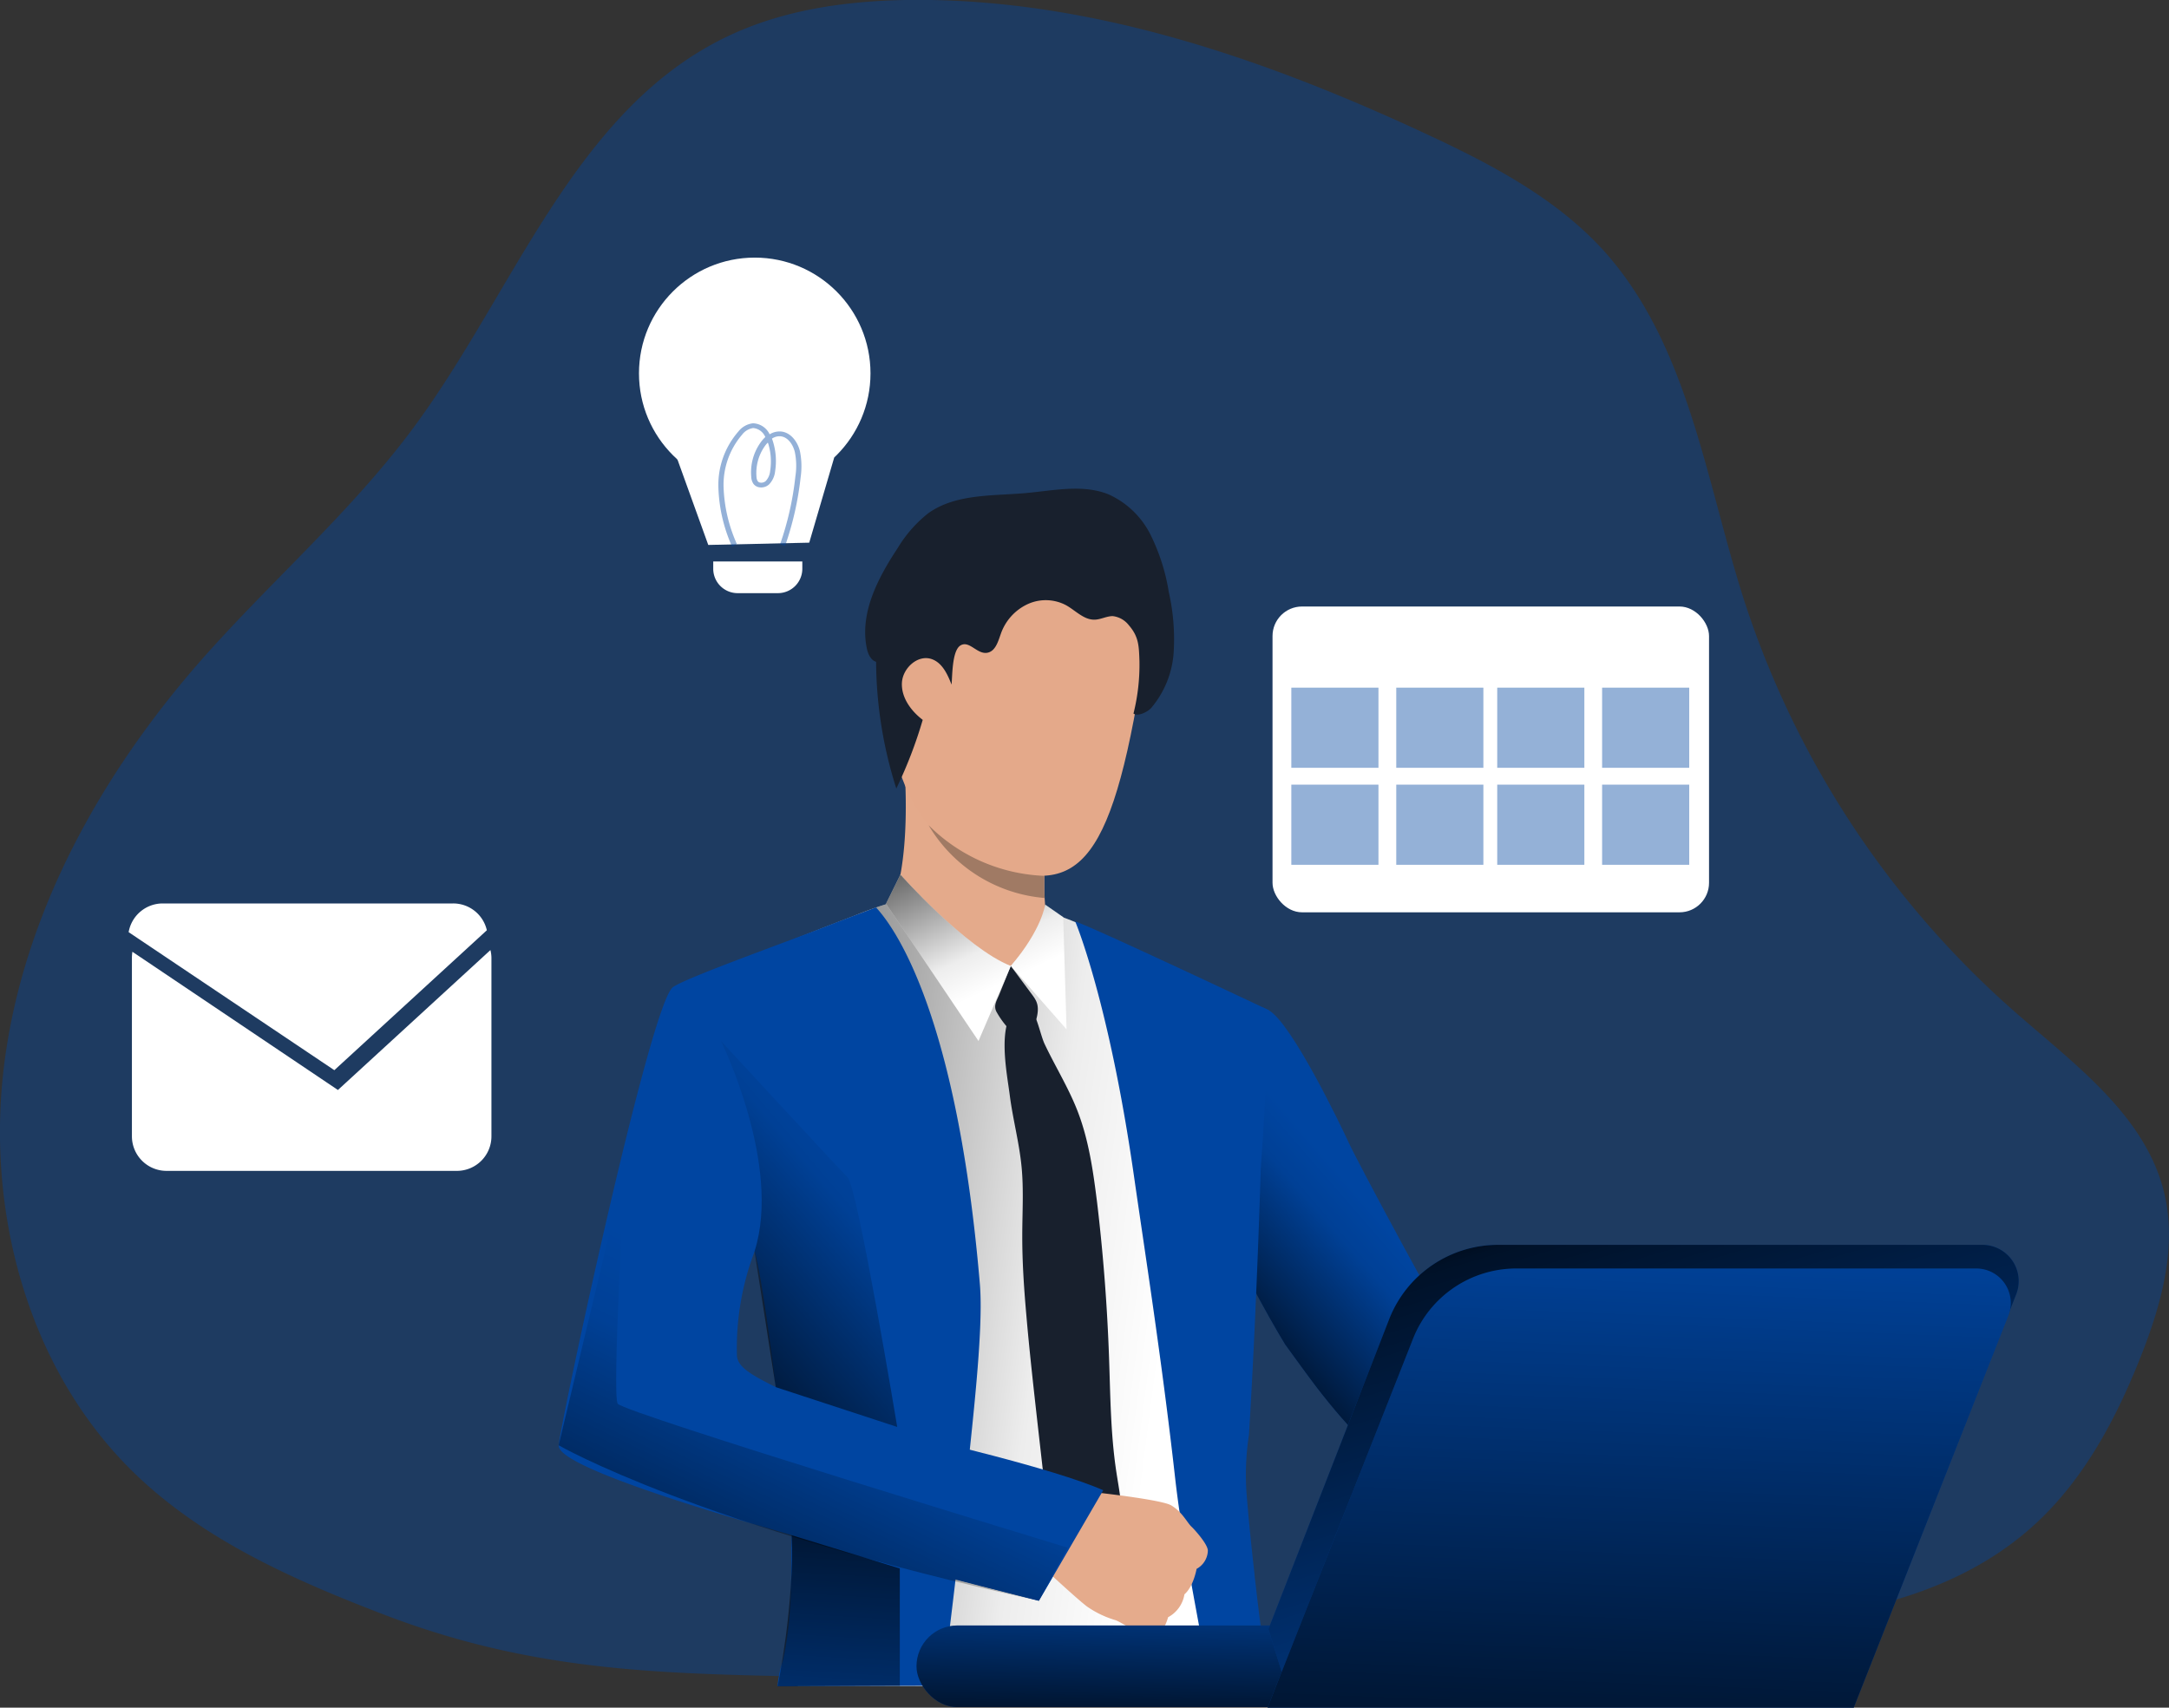 <svg id="Layer_1" data-name="Layer 1" xmlns="http://www.w3.org/2000/svg" xmlns:xlink="http://www.w3.org/1999/xlink" viewBox="0 0 410.73 323.43"><rect x="0" y="0" width="410.73" height="323.43" fill="#333333" stroke="none"/><defs><linearGradient id="linear-gradient" x1="239.94" y1="285.21" x2="274.25" y2="255.4" gradientUnits="userSpaceOnUse"><stop offset="0.01"/><stop offset="0.83" stop-opacity="0.07"/><stop offset="1" stop-opacity="0"/></linearGradient><linearGradient id="linear-gradient-2" x1="89.34" y1="252.41" x2="228.24" y2="270.4" xlink:href="#linear-gradient"/><linearGradient id="linear-gradient-3" x1="187.76" y1="161.9" x2="206.04" y2="200.7" xlink:href="#linear-gradient"/><linearGradient id="linear-gradient-4" x1="174.51" y1="168.14" x2="192.78" y2="206.94" xlink:href="#linear-gradient"/><linearGradient id="linear-gradient-5" x1="264.91" y1="349.06" x2="265.62" y2="316.79" gradientTransform="translate(530.48 668.09) rotate(180)" gradientUnits="userSpaceOnUse"><stop offset="0.01"/><stop offset="0.12" stop-opacity="0.75"/><stop offset="1" stop-opacity="0"/></linearGradient><linearGradient id="linear-gradient-6" x1="302.19" y1="236.77" x2="337.41" y2="355.36" gradientTransform="matrix(1, 0, 0, 1, 0, 0)" xlink:href="#linear-gradient-5"/><linearGradient id="linear-gradient-7" x1="315.63" y1="368.99" x2="320.42" y2="247.7" gradientTransform="matrix(1, 0, 0, 1, 0, 0)" xlink:href="#linear-gradient-5"/><linearGradient id="linear-gradient-8" x1="123.62" y1="284.01" x2="176.48" y2="239.02" xlink:href="#linear-gradient"/><linearGradient id="linear-gradient-9" x1="127.74" y1="359.53" x2="169.35" y2="272.93" xlink:href="#linear-gradient"/><linearGradient id="linear-gradient-10" x1="170.21" y1="278.21" x2="164.03" y2="381.12" xlink:href="#linear-gradient"/></defs><title>Entrepreneur</title><path d="M80.48,324.24c-16.86-6.48-33.83-13.95-46.87-26.44C13,278.09,4.93,247.54,8.7,219.3S27,165.07,45.76,143.64c13.19-15,28.56-28.22,40.45-44.33,19-25.74,30.37-60,59.17-73.88,11-5.3,23.37-6.92,35.54-7,33.64-.14,66.33,11.13,96.82,25.32,12.23,5.69,24.52,12.08,33.6,22C327.48,83.55,330.71,109,338,131.88A176,176,0,0,0,389.25,210c11.37,10,24.83,19.67,28.38,34.37,2.49,10.34-.55,21.19-4.46,31.08-4.65,11.73-10.74,23.21-20.05,31.73-19.55,17.87-48.6,19.25-75.07,19.66l-62.45,1c-28.16.44-55.28,9.23-83,8.46C139.15,335.3,112.54,336.55,80.48,324.24Z" transform="translate(-7.81 -18.45)" fill="#0045a1" opacity="0.42" style="isolation:isolate"/><path d="M304.74,309.93s-19.21-10-29.91-12.6c-4.95-1.22-11.47-8.05-17.67-16.08-2-2.64-4-5.42-6-8.17,0,0-33.13-53.69-15.11-65.42,0,0,7.73-.17,12,2.13s13.65,21.76,15.22,25.2,18.65,35.33,19.79,36.05,3.05,3.34,9.88,7c8.36,4.5,21.5,17.68,21.5,17.68Z" transform="translate(-7.81 -18.45)" fill="#0045a1"/><path d="M304.74,309.93s-19.21-10-29.91-12.6c-4.95-1.22-11.47-8.05-17.67-16.08-2-2.64-4-5.42-6-8.17,0,0-33.13-53.69-15.11-65.42,0,0,7.73-.17,12,2.13s13.65,21.76,15.22,25.2,18.65,35.33,19.79,36.05,3.05,3.34,9.88,7c8.36,4.5,21.5,17.68,21.5,17.68Z" transform="translate(-7.81 -18.45)" fill="url(#linear-gradient)"/><path d="M245.82,239.26Q247,223.6,247.44,210c-2.52-1.33-5.54-2.89-8-4-7.49-3.57-17.94-8.38-24.64-11.45-3.92-1.8-7.76-3.12-7.76-3.12s-26.79-2.57-29-2.43a68.28,68.28,0,0,0-8.43,2.88c-9.49,3.61-27.81,10.94-30.72,13-4.28,3.06-19.58,78-20,83.15-.4,4.94,20.81,11.71,40.44,16.9,0,7.6-.17,18.25-.34,28,0,1.66-.06,3.29-.09,4.87h85.93c-.12-1.67-.22-3.32-.3-4.87l0-.62c-.33-6.58-1.61-18.38-1.28-29.87,0,0-.21-12.1,1-17.32C244.43,262.05,245.82,239.26,245.82,239.26ZM136.87,283.35C137,273.59,150,255.42,150,255.42a6.37,6.37,0,0,1,.61-.23s.67-.09.67-.08,2-1.91,2-1.91c.47,1.73,4.78,26.26,5.84,40.54C147,291.34,136.8,288,136.87,283.35Z" transform="translate(-7.81 -18.45)" fill="#fff"/><path d="M245.82,239.26Q247,223.6,247.44,210c-2.52-1.33-5.54-2.89-8-4-7.49-3.57-17.94-8.38-24.64-11.45-3.92-1.8-7.76-3.12-7.76-3.12s-26.79-2.57-29-2.43a68.28,68.28,0,0,0-8.43,2.88c-9.49,3.61-27.81,10.94-30.72,13-4.28,3.06-19.58,78-20,83.15-.4,4.94,20.81,11.71,40.44,16.9,0,7.6-.17,18.25-.34,28,0,1.66-.06,3.29-.09,4.87h85.93c-.12-1.67-.22-3.32-.3-4.87l0-.62c-.33-6.58-1.61-18.38-1.28-29.87,0,0-.21-12.1,1-17.32C244.43,262.05,245.82,239.26,245.82,239.26ZM136.87,283.35C137,273.59,150,255.42,150,255.42a6.37,6.37,0,0,1,.61-.23s.67-.09.67-.08,2-1.91,2-1.91c.47,1.73,4.78,26.26,5.84,40.54C147,291.34,136.8,288,136.87,283.35Z" transform="translate(-7.81 -18.45)" fill="url(#linear-gradient-2)"/><path d="M247.41,332.87c-.56-4.07-1.1-8.14-1.58-12.12,0,0,0,0,0-.05-.15-1.33-.31-2.64-.46-3.94,0-.06,0-.13,0-.21-.63-5.48-1.15-10.74-1.53-15.55a49.84,49.84,0,0,1,.48-10.82c1.5-24.62,2.24-50.58,2.24-50.58.79-10.62,1.24-20.56,1.54-29.81,0,0-33.63-15.9-36.68-16.81,0,0,6.38,15,11.16,48.47,1.84,12.86,5.24,34.5,7.72,56.6h0c1.34,11.92,3.85,24.07,5.75,34.82.3,1.66.57,3.28.83,4.87h11.26C247.87,336.12,247.64,334.49,247.41,332.87Z" transform="translate(-7.81 -18.45)" fill="#0045a1"/><path d="M191.42,293.32c1.32-12.45,2.52-24.87,1.94-31.68-4.64-54.73-17.76-69.21-19.66-71.33-1.48.56-7.08,2.66-8.72,3.31-9,3.54-27.27,10-29.74,11.8-4.27,3.06-21.13,81.68-21.64,86.76-.34,3.44,21.66,10.62,44.11,17-.21,6.16.37,14.84-1.67,23.9a20.79,20.79,0,0,0-1,4.75l31.29-.12c.19-1.62.39-3.24.58-4.87.6-4.89,1.22-9.9,1.84-15.23,9.38,2.43,15.76,4,15.76,4s8.82-14.9,11.38-20.94C216.35,299.67,205,297,191.42,293.32Zm-44.06-18.2a51.29,51.29,0,0,1,3.35-19.66c1.11,3.84,2.65,14.81,4,25.71C150.16,278.88,147.42,277.38,147.36,275.12Z" transform="translate(-7.81 -18.45)" fill="#0045a1"/><path d="M176.7,189.78s3.41-6.44,2.47-24.72c-.26-5.06,26.59,12,26.59,12s-.09,1.75-.15,4.1c0,1-.05,2.06-.05,3.16,0,.31,0,.61,0,.91,0,.5,0,1,0,1.49s0,1.22.06,1.8.08,1.28.14,1.85a17.34,17.34,0,0,0,1,3.59C208,196.81,186.76,197,176.7,189.78Z" transform="translate(-7.81 -18.45)" fill="#e4aa8b"/><path d="M199.22,201.4l3.71,5c.88,1.18,1.49,1.92,1.4,3.5a7,7,0,0,1-2.19,4.66,1.52,1.52,0,0,1-1.29.52,1.67,1.67,0,0,1-.74-.52,17.1,17.1,0,0,1-3.65-4.56c-.53-1.16.13-2.1.59-3.24Z" transform="translate(-7.81 -18.45)" fill="#18202d"/><path d="M202.42,208.9c1.62,1.07,2.35,5.5,3.21,7.3,2,4.22,4.48,8.21,6.19,12.58,2.17,5.55,3,11.51,3.74,17.42q1.74,14.6,2.26,29.3c.26,7.27.29,14.57,1.39,21.76.69,4.52,1.78,9.26.14,13.52-1.25,3.25-3.92,5.71-6.57,8-2.08-1.83-4.23-3.77-5.26-6.34a17.48,17.48,0,0,1-1-4.65l-2.16-19.09c-.79-7.06-1.59-14.11-2.2-21.19-.44-5-.78-10-.77-15,0-4.36.29-8.72-.13-13.06-.44-4.59-1.67-9.08-2.25-13.66-.53-4.16-2.36-12.95,1.05-16.32C201.05,208.57,201.8,208.48,202.42,208.9Z" transform="translate(-7.81 -18.45)" fill="#18202d"/><path d="M204.52,195.2l-5.3,6.2s-8.51-1.65-11-6.09S204.52,195.2,204.52,195.2Z" transform="translate(-7.81 -18.45)" fill="#e4aa8b"/><path d="M205.73,189.78s-.61,4.72-6.51,11.62l10.56,12-.64-21.25Z" transform="translate(-7.81 -18.45)" fill="#fff"/><path d="M178.32,184.09s12.3,13.91,20.9,17.31l-6.12,14.21-17.51-26Z" transform="translate(-7.81 -18.45)" fill="#fff"/><path d="M205.73,189.78s-.61,4.72-6.51,11.62l10.56,12-.64-21.25Z" transform="translate(-7.81 -18.45)" fill="url(#linear-gradient-3)"/><path d="M178.32,184.09s12.3,13.91,20.9,17.31l-6.12,14.21-17.51-26Z" transform="translate(-7.81 -18.45)" fill="url(#linear-gradient-4)"/><path d="M226.39,328.25a10.52,10.52,0,0,1-3.26-.61s-1.7-1.1-3-1.8a9.57,9.57,0,0,0-1-.51,18.65,18.65,0,0,1-5.48-2.61c-2.15-1.63-9.15-8.18-9.15-8.18l4.53-7,2.08-6.89s16.32,1.63,18.5,2.92a6.75,6.75,0,0,1,.59.4c1.74,1.27,2.5,3,3.33,3.72.31.29,3.15,3.33,3,4.56a4.06,4.06,0,0,1-2.13,3.34s-.57,3.33-2.3,4.82a6,6,0,0,1-3.1,4.34S228.24,327.88,226.39,328.25Z" transform="translate(-7.81 -18.45)" fill="#e5ab8c"/><path d="M200.41,117.91s29.49-7.1,23.28,30.23-13.29,40.36-31.25,32.92-16.71-31.32-17.78-43S191,118.46,200.41,117.91Z" transform="translate(-7.81 -18.45)" fill="#e4a98a"/><path d="M184.92,143.77c-.44-3.28-6.95-4.39-7.4.54s3.15,13.53,5.6,12.64S185.52,148.29,184.92,143.77Z" transform="translate(-7.81 -18.45)" fill="#e4a98a"/><path d="M216.72,300.7l-12.18,20.94s-32.25-8.32-39.78-10.44L182,290.73S207.33,296.52,216.72,300.7Z" transform="translate(-7.81 -18.45)" fill="#0045a1"/><path d="M205.65,188.53h0a28.22,28.22,0,0,1-22-13.79,32.69,32.69,0,0,0,21.86,9.59c0,.31,0,.61,0,.91,0,.5,0,1,0,1.49S205.62,188,205.65,188.53Z" transform="translate(-7.81 -18.45)" fill="#a07a64"/><rect x="181.36" y="326.31" width="167.76" height="15.47" rx="7.73" transform="translate(522.67 649.64) rotate(-180)" fill="#0045a1"/><rect x="181.36" y="326.31" width="167.76" height="15.47" rx="7.73" transform="translate(522.67 649.64) rotate(-180)" fill="url(#linear-gradient-5)"/><path d="M248,327l2.55,8.21,108.22,6.58,30.83-78.18a6.87,6.87,0,0,0-6.39-9.39H291.49a22.15,22.15,0,0,0-20.59,14Z" transform="translate(-7.81 -18.45)" fill="#0045a1"/><path d="M248,327l2.55,8.21,108.22,6.58,30.83-78.18a6.87,6.87,0,0,0-6.39-9.39H291.49a22.15,22.15,0,0,0-20.59,14Z" transform="translate(-7.81 -18.45)" fill="url(#linear-gradient-6)"/><path d="M247.84,341.88h111l29.28-74.26a6.53,6.53,0,0,0-6.07-8.92H294.94A21,21,0,0,0,275.39,272Z" transform="translate(-7.81 -18.45)" fill="#0045a1"/><path d="M247.84,341.88h111l29.28-74.26a6.53,6.53,0,0,0-6.07-8.92H294.94A21,21,0,0,0,275.39,272Z" transform="translate(-7.81 -18.45)" fill="url(#linear-gradient-7)"/><path d="M100.87,199.8v33.87a6.54,6.54,0,0,1-6.54,6.54h-55a6.55,6.55,0,0,1-6.54-6.54V199.8a7.75,7.75,0,0,1,.09-1.09l38.92,26.18,28.88-26.5A6.55,6.55,0,0,1,100.87,199.8Z" transform="translate(-7.81 -18.45)" fill="#fff"/><path d="M188,148.11c-.78-2-1.78-4.16-3.79-4.84-2.63-.88-5.48,1.74-5.61,4.52s1.72,5.31,3.94,7a84.32,84.32,0,0,1-5,13,80.46,80.46,0,0,1-3.83-24c-1-.29-1.53-1.47-1.75-2.52-1.4-6.65,2.06-13.3,5.83-19a24.37,24.37,0,0,1,5.82-6.63c5.21-3.7,12.14-3.24,18.5-3.81,5.24-.47,10.71-1.71,15.59.24a16.43,16.43,0,0,1,8,7.7,37.7,37.7,0,0,1,3.43,10.78,40.58,40.58,0,0,1,.93,11.46,18.15,18.15,0,0,1-4.25,10.52c-.7.77-2.52,1.68-3.36,1.07a38.26,38.26,0,0,0,1.13-9.94c-.1-2.88-.12-4.61-2-6.78a4.51,4.51,0,0,0-3.06-1.74c-1.15,0-2.23.63-3.37.67-2.07.09-3.65-1.72-5.46-2.73a8.21,8.21,0,0,0-7.34-.18,9.72,9.72,0,0,0-5,5.54c-.52,1.45-1,3.3-2.52,3.63-2,.42-3.48-2.48-5.21-1.33C188.08,141.81,188.16,146.49,188,148.11Z" transform="translate(-7.81 -18.45)" fill="#18202d"/><path d="M154.71,281.17l23,7.54s-7.5-45.36-9.37-47.24-24-25.86-24-25.86,11.58,23.47,6.35,39.85" transform="translate(-7.81 -18.45)" fill="url(#linear-gradient-8)"/><path d="M204.54,321.64,210,311.58S125.9,286,124.78,284.31s1.4-44.71,1.4-44.71L113.6,292.18S140.07,307.51,204.54,321.64Z" transform="translate(-7.81 -18.45)" fill="url(#linear-gradient-9)"/><path d="M178.2,315.51v22.22l-23.13.13s3.24-15.83,2.64-28.65Z" transform="translate(-7.81 -18.45)" fill="url(#linear-gradient-10)"/><path d="M100,194.64l-28.88,26.5L32.17,195a6.55,6.55,0,0,1,6.45-5.44h55A6.53,6.53,0,0,1,100,194.64Z" transform="translate(-7.81 -18.45)" fill="#fff"/><circle cx="142.92" cy="70.71" r="21.92" fill="#fff"/><polygon points="134.12 103.21 128.15 86.65 157.97 86.65 153.24 102.78 134.12 103.21" fill="#fff"/><path d="M135.06,106.34h16.87a0,0,0,0,1,0,0v1.38a4.62,4.62,0,0,1-4.62,4.62h-7.63a4.62,4.62,0,0,1-4.62-4.62v-1.38A0,0,0,0,1,135.06,106.34Z" fill="#fff"/><g opacity="0.42" style="isolation:isolate"><path d="M146.45,122a29.55,29.55,0,0,1-2.6-11.09,15.39,15.39,0,0,1,3.78-10.73,4.1,4.1,0,0,1,2.77-1.56,3.6,3.6,0,0,1,3.15,2.09,3.58,3.58,0,0,1,2.09-.54c1.91.14,3.2,1.95,3.64,3.69a14.41,14.41,0,0,1,.14,5,58.81,58.81,0,0,1-2.95,13l-.94-.33a57.42,57.42,0,0,0,2.89-12.81,13.07,13.07,0,0,0-.11-4.71c-.35-1.39-1.33-2.83-2.74-2.93a2.52,2.52,0,0,0-1.58.45c.06.15.11.29.16.44a12.5,12.5,0,0,1,.44,5.73,4.18,4.18,0,0,1-1.16,2.51,2.22,2.22,0,0,1-1.7.55,1.74,1.74,0,0,1-1.23-.65,2.51,2.51,0,0,1-.43-1.36,9.7,9.7,0,0,1,1.66-6.34,6.67,6.67,0,0,1,1-1.18,2.75,2.75,0,0,0-2.3-1.71,3.23,3.23,0,0,0-2.09,1.25,14.6,14.6,0,0,0-3.51,10,28.66,28.66,0,0,0,2.52,10.72Zm6.73-19.7a5.25,5.25,0,0,0-.62.76,8.84,8.84,0,0,0-1.5,5.69,1.69,1.69,0,0,0,.24.84.7.7,0,0,0,.52.27,1.25,1.25,0,0,0,1-.31,3.19,3.19,0,0,0,.83-1.92,11.49,11.49,0,0,0-.4-5.27S153.19,102.33,153.18,102.31Z" transform="translate(-7.81 -18.45)" fill="#0045a1"/></g><rect x="240.97" y="114.87" width="82.66" height="57.92" rx="5.59" fill="#fff"/><rect x="244.53" y="130.24" width="16.5" height="15.18" fill="#0045a1" opacity="0.42" style="isolation:isolate"/><rect x="264.4" y="130.24" width="16.5" height="15.18" fill="#0045a1" opacity="0.42" style="isolation:isolate"/><rect x="244.53" y="148.61" width="16.5" height="15.18" fill="#0045a1" opacity="0.42" style="isolation:isolate"/><rect x="264.4" y="148.61" width="16.5" height="15.18" fill="#0045a1" opacity="0.42" style="isolation:isolate"/><rect x="283.52" y="130.24" width="16.5" height="15.18" fill="#0045a1" opacity="0.42" style="isolation:isolate"/><rect x="303.38" y="130.24" width="16.5" height="15.18" fill="#0045a1" opacity="0.42" style="isolation:isolate"/><rect x="283.52" y="148.61" width="16.5" height="15.18" fill="#0045a1" opacity="0.42" style="isolation:isolate"/><rect x="303.38" y="148.61" width="16.5" height="15.18" fill="#0045a1" opacity="0.42" style="isolation:isolate"/></svg>